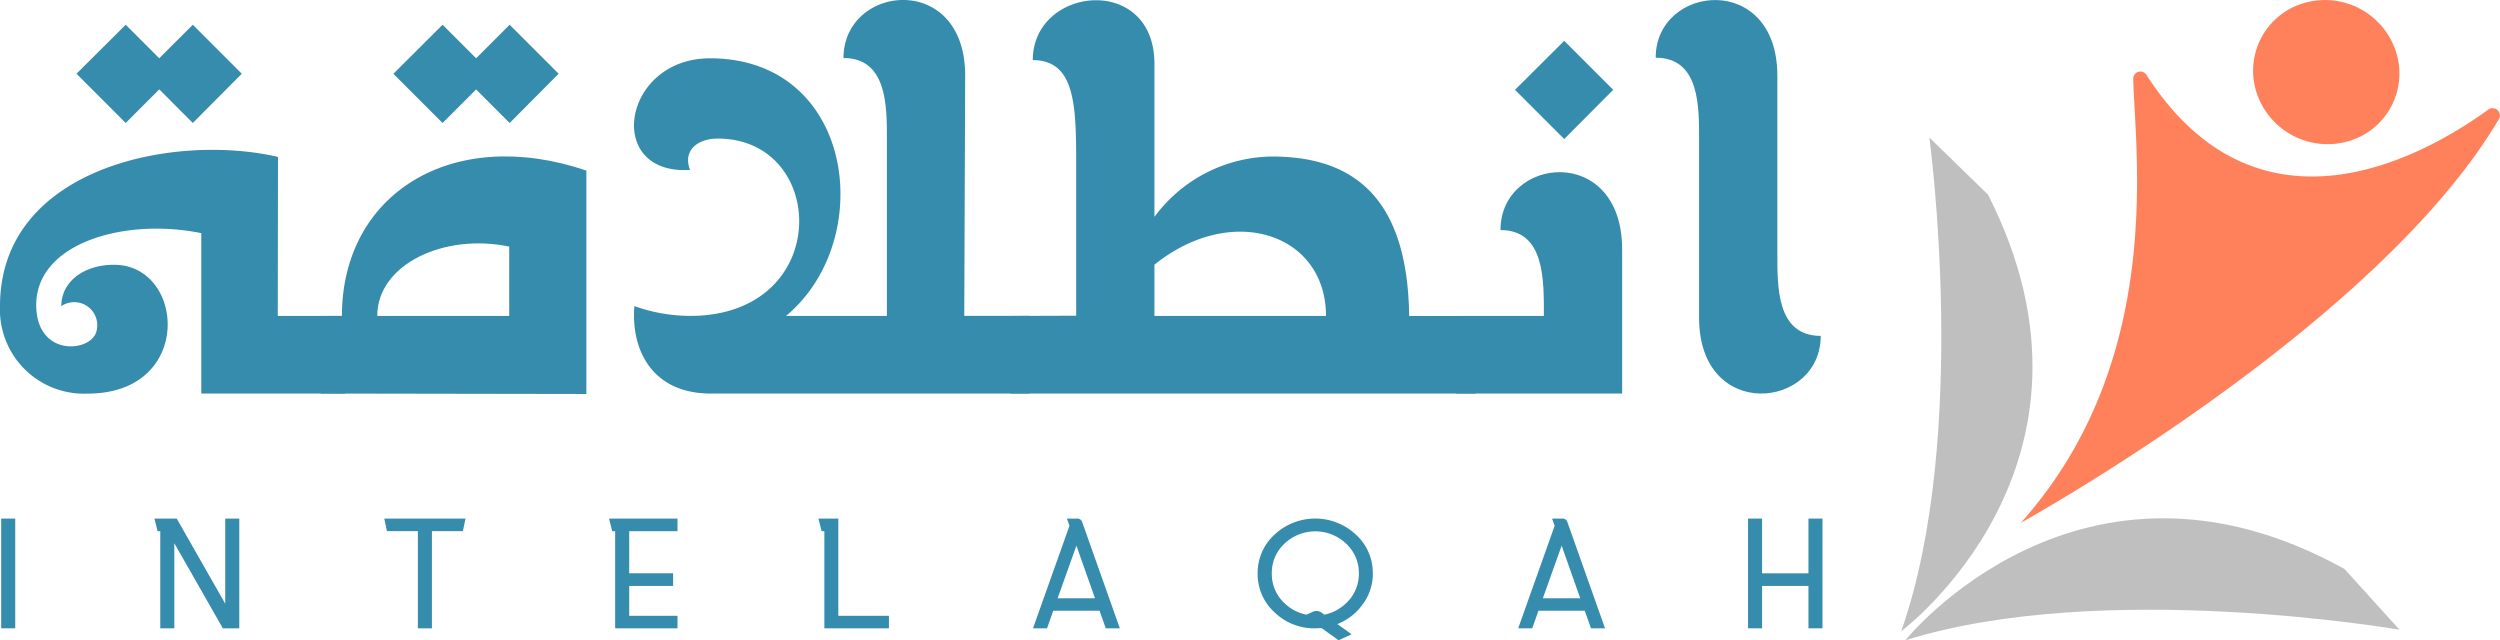 <svg xmlns="http://www.w3.org/2000/svg" width="124.688" height="31.935" viewBox="0 0 124.688 31.935">
  <g id="Group_3329" data-name="Group 3329" transform="translate(21199.234 21248.367)">
    <g id="Group_3312" data-name="Group 3312" transform="translate(-21199.234 -21248.367)">
      <path id="Path_31505" data-name="Path 31505" d="M17.2,42.923v3.871H10.029v-8c-3.837-.781-8.232.5-8.232,3.58,0,2.588,2.666,2.376,2.99,1.361a1.149,1.149,0,0,0-1.74-1.3c0-1.2,1.093-2.063,2.633-2.063,3.547,0,4,6.425-1.316,6.425A4.191,4.191,0,0,1-.01,42.432c0-6.9,8.667-8.645,13.865-7.44l-.011,7.931H17.2ZM6.259,33.3,3.805,30.843,6.259,28.4l1.673,1.673L9.606,28.4l2.443,2.443L9.606,33.3,7.933,31.623,6.259,33.3Z" transform="translate(0.01 -27.166)" fill="#368cac"/>
      <path id="Path_31506" data-name="Path 31506" d="M378.632,35.672V46.816l-13.252-.022V42.923h1.06c0-6.079,5.477-9.526,12.192-7.25Zm-3.848,3.792c-3.257-.68-6.581.892-6.581,3.458h6.581ZM371.46,33.3l-2.454-2.454L371.46,28.4l1.673,1.673,1.673-1.673,2.443,2.443L374.806,33.3l-1.673-1.673Z" transform="translate(-349.387 -27.166)" fill="#368cac"/>
      <path id="Path_31507" data-name="Path 31507" d="M741.592,15.747v3.871H725.686c-2.855,0-3.982-2.108-3.8-4.361a8.332,8.332,0,0,0,3.179.48c6.726-.334,6.381-8.835.982-8.835-1.071,0-1.751.647-1.383,1.562-4.295.279-3.391-5.566.993-5.566,7.217,0,8.355,9.057,3.792,12.85h5.031V7.057c0-1.673.056-4.172-2.164-4.172,0-3.692,6.09-4.328,6.068.9l-.045,11.958h3.257Z" transform="translate(-690.246 0.01)" fill="#368cac"/>
      <path id="Path_31508" data-name="Path 31508" d="M1173.53,15.959v3.871h-23.19V15.959l3.268-.011V8.3c0-2.878-.067-5.1-2.164-5.1,0-3.692,6.068-4.328,6.068.19v7.63a7.39,7.39,0,0,1,5.856-3.012c4.25,0,6.771,2.231,6.849,7.953h3.313Zm-7.462,0c0-4.1-4.674-5.678-8.556-2.554v2.554Z" transform="translate(-1099.934 -0.202)" fill="#368cac"/>
      <path id="Path_31509" data-name="Path 31509" d="M1658.49,60.6h4.373c0-1.785.056-4.283-2.164-4.283,0-3.692,6.068-4.328,6.068.97v7.183h-8.277V60.6Zm2.933-11.277,2.454-2.443,2.443,2.443-2.443,2.454Z" transform="translate(-1585.862 -44.843)" fill="#368cac"/>
      <path id="Path_31510" data-name="Path 31510" d="M1889.694,15.861V7.035c0-1.663.056-4.147-2.164-4.147,0-3.67,6.068-4.3,6.068.9v8.826c0,1.663-.056,4.147,2.164,4.147C1895.762,20.429,1889.694,21.061,1889.694,15.861Z" transform="translate(-1804.952 -0.009)" fill="#368cac"/>
    </g>
    <g id="Group_3313" data-name="Group 3313" transform="translate(-21199.174 -21222.504)">
      <path id="Path_31496" data-name="Path 31496" d="M.7,5.473H0V0H.7Z" transform="translate(0 0.001)" fill="#368cac"/>
      <path id="Path_31497" data-name="Path 31497" d="M182.481,0h.7V5.473h-.82l-2.42-4.243V5.473h-.7V.629h-.135L178.95,0h1.111l2.42,4.247Z" transform="translate(-171.307 0.001)" fill="#368cac"/>
      <path id="Path_31498" data-name="Path 31498" d="M580.28,0h4.052L584.2.625h-1.544l0,4.848h-.7V.625h-1.544L580.28,0Z" transform="translate(-561.174 0.001)" fill="#368cac"/>
      <path id="Path_31499" data-name="Path 31499" d="M944.945.629h-2.408v2.1h2.189v.629h-2.189V4.848h2.408v.625h-3.109V.629h-.147L941.53,0h3.415V.629Z" transform="translate(-911.215 0.001)" fill="#368cac"/>
      <path id="Path_31500" data-name="Path 31500" d="M1290.045,4.848v.625h-3.22V.629h-.135L1286.53,0h.991V4.848Z" transform="translate(-1245.77 0.001)" fill="#368cac"/>
      <path id="Path_31501" data-name="Path 31501" d="M1634.591,5.473h-.7l-.31-.876h-2.309l-.31.876h-.7l1.819-5.115L1631.952,0h.5a.249.249,0,0,1,.263.175l1.879,5.3Zm-3.1-1.5h1.863l-.927-2.623Z" transform="translate(-1578.801 0.001)" fill="#368cac"/>
      <path id="Path_31502" data-name="Path 31502" d="M2005.543,2.719a2.568,2.568,0,0,1-.5,1.532,2.8,2.8,0,0,1-1.27.991l.709.509-.645.3-.86-.613a3.03,3.03,0,0,1-.31.016,2.836,2.836,0,0,1-2.03-.8,2.574,2.574,0,0,1-.84-1.935,2.574,2.574,0,0,1,.84-1.935,2.969,2.969,0,0,1,4.064,0,2.574,2.574,0,0,1,.84,1.935ZM2003,4.681l.123.092a2.147,2.147,0,0,0,1.074-.561,1.984,1.984,0,0,0,.649-1.493,1.993,1.993,0,0,0-.649-1.5,2.234,2.234,0,0,0-3.049,0,1.994,1.994,0,0,0-.645,1.5,1.986,1.986,0,0,0,.645,1.493,2.154,2.154,0,0,0,1.087.561l.286-.131a.485.485,0,0,1,.211-.052A.463.463,0,0,1,2003,4.681Z" transform="translate(-1937.132 0.02)" fill="#368cac"/>
      <path id="Path_31503" data-name="Path 31503" d="M2489.34,5.473h-.7l-.311-.876h-2.309l-.311.876h-.7l1.819-5.115L2486.7,0h.5a.249.249,0,0,1,.263.175Zm-3.1-1.5h1.863l-.927-2.623Z" transform="translate(-2409.349 0.001)" fill="#368cac"/>
      <path id="Path_31504" data-name="Path 31504" d="M2863.043,0h.7V5.473h-.7V3.359h-2.313V5.473h-.7V0h.7V2.731h2.313Z" transform="translate(-2772.906 0.001)" fill="#368cac"/>
    </g>
    <g id="Layer_2" data-name="Layer 2" transform="translate(-21104.408 -21248.367)">
      <g id="Group_3310" data-name="Group 3310" transform="translate(5.958 0)">
        <path id="Path_31492" data-name="Path 31492" d="M28.736.167a3.513,3.513,0,0,0-2.3,4.507,3.725,3.725,0,0,0,4.614,2.354,3.513,3.513,0,0,0,2.3-4.507A3.72,3.72,0,0,0,28.736.167Z" transform="translate(-14.654 -0.001)" fill="#ff815c"/>
        <path id="Path_31493" data-name="Path 31493" d="M8.91,27.846S26.63,18.09,32.761,7.706a.363.363,0,0,0-.535-.468C29.01,9.565,20.772,14.2,15.182,5.506a.358.358,0,0,0-.662.187c.094,3.711,1.6,14.1-5.61,22.159h0Z" transform="translate(-8.91 -1.769)" fill="#ff815c"/>
      </g>
      <path id="Path_31494" data-name="Path 31494" d="M0,34.88s11.167-8.325,4.326-21.772L1.4,10.26S3.43,25.118,0,34.873H0Z" transform="translate(0 -3.4)" fill="#bfbfbf"/>
      <path id="Path_31495" data-name="Path 31495" d="M.3,44.745s8.713-10.866,21.905-3.557l2.742,3.029S10.169,41.656.3,44.745h0Z" transform="translate(-0.099 -12.81)" fill="#bfbfbf"/>
    </g>
  </g>
</svg>
